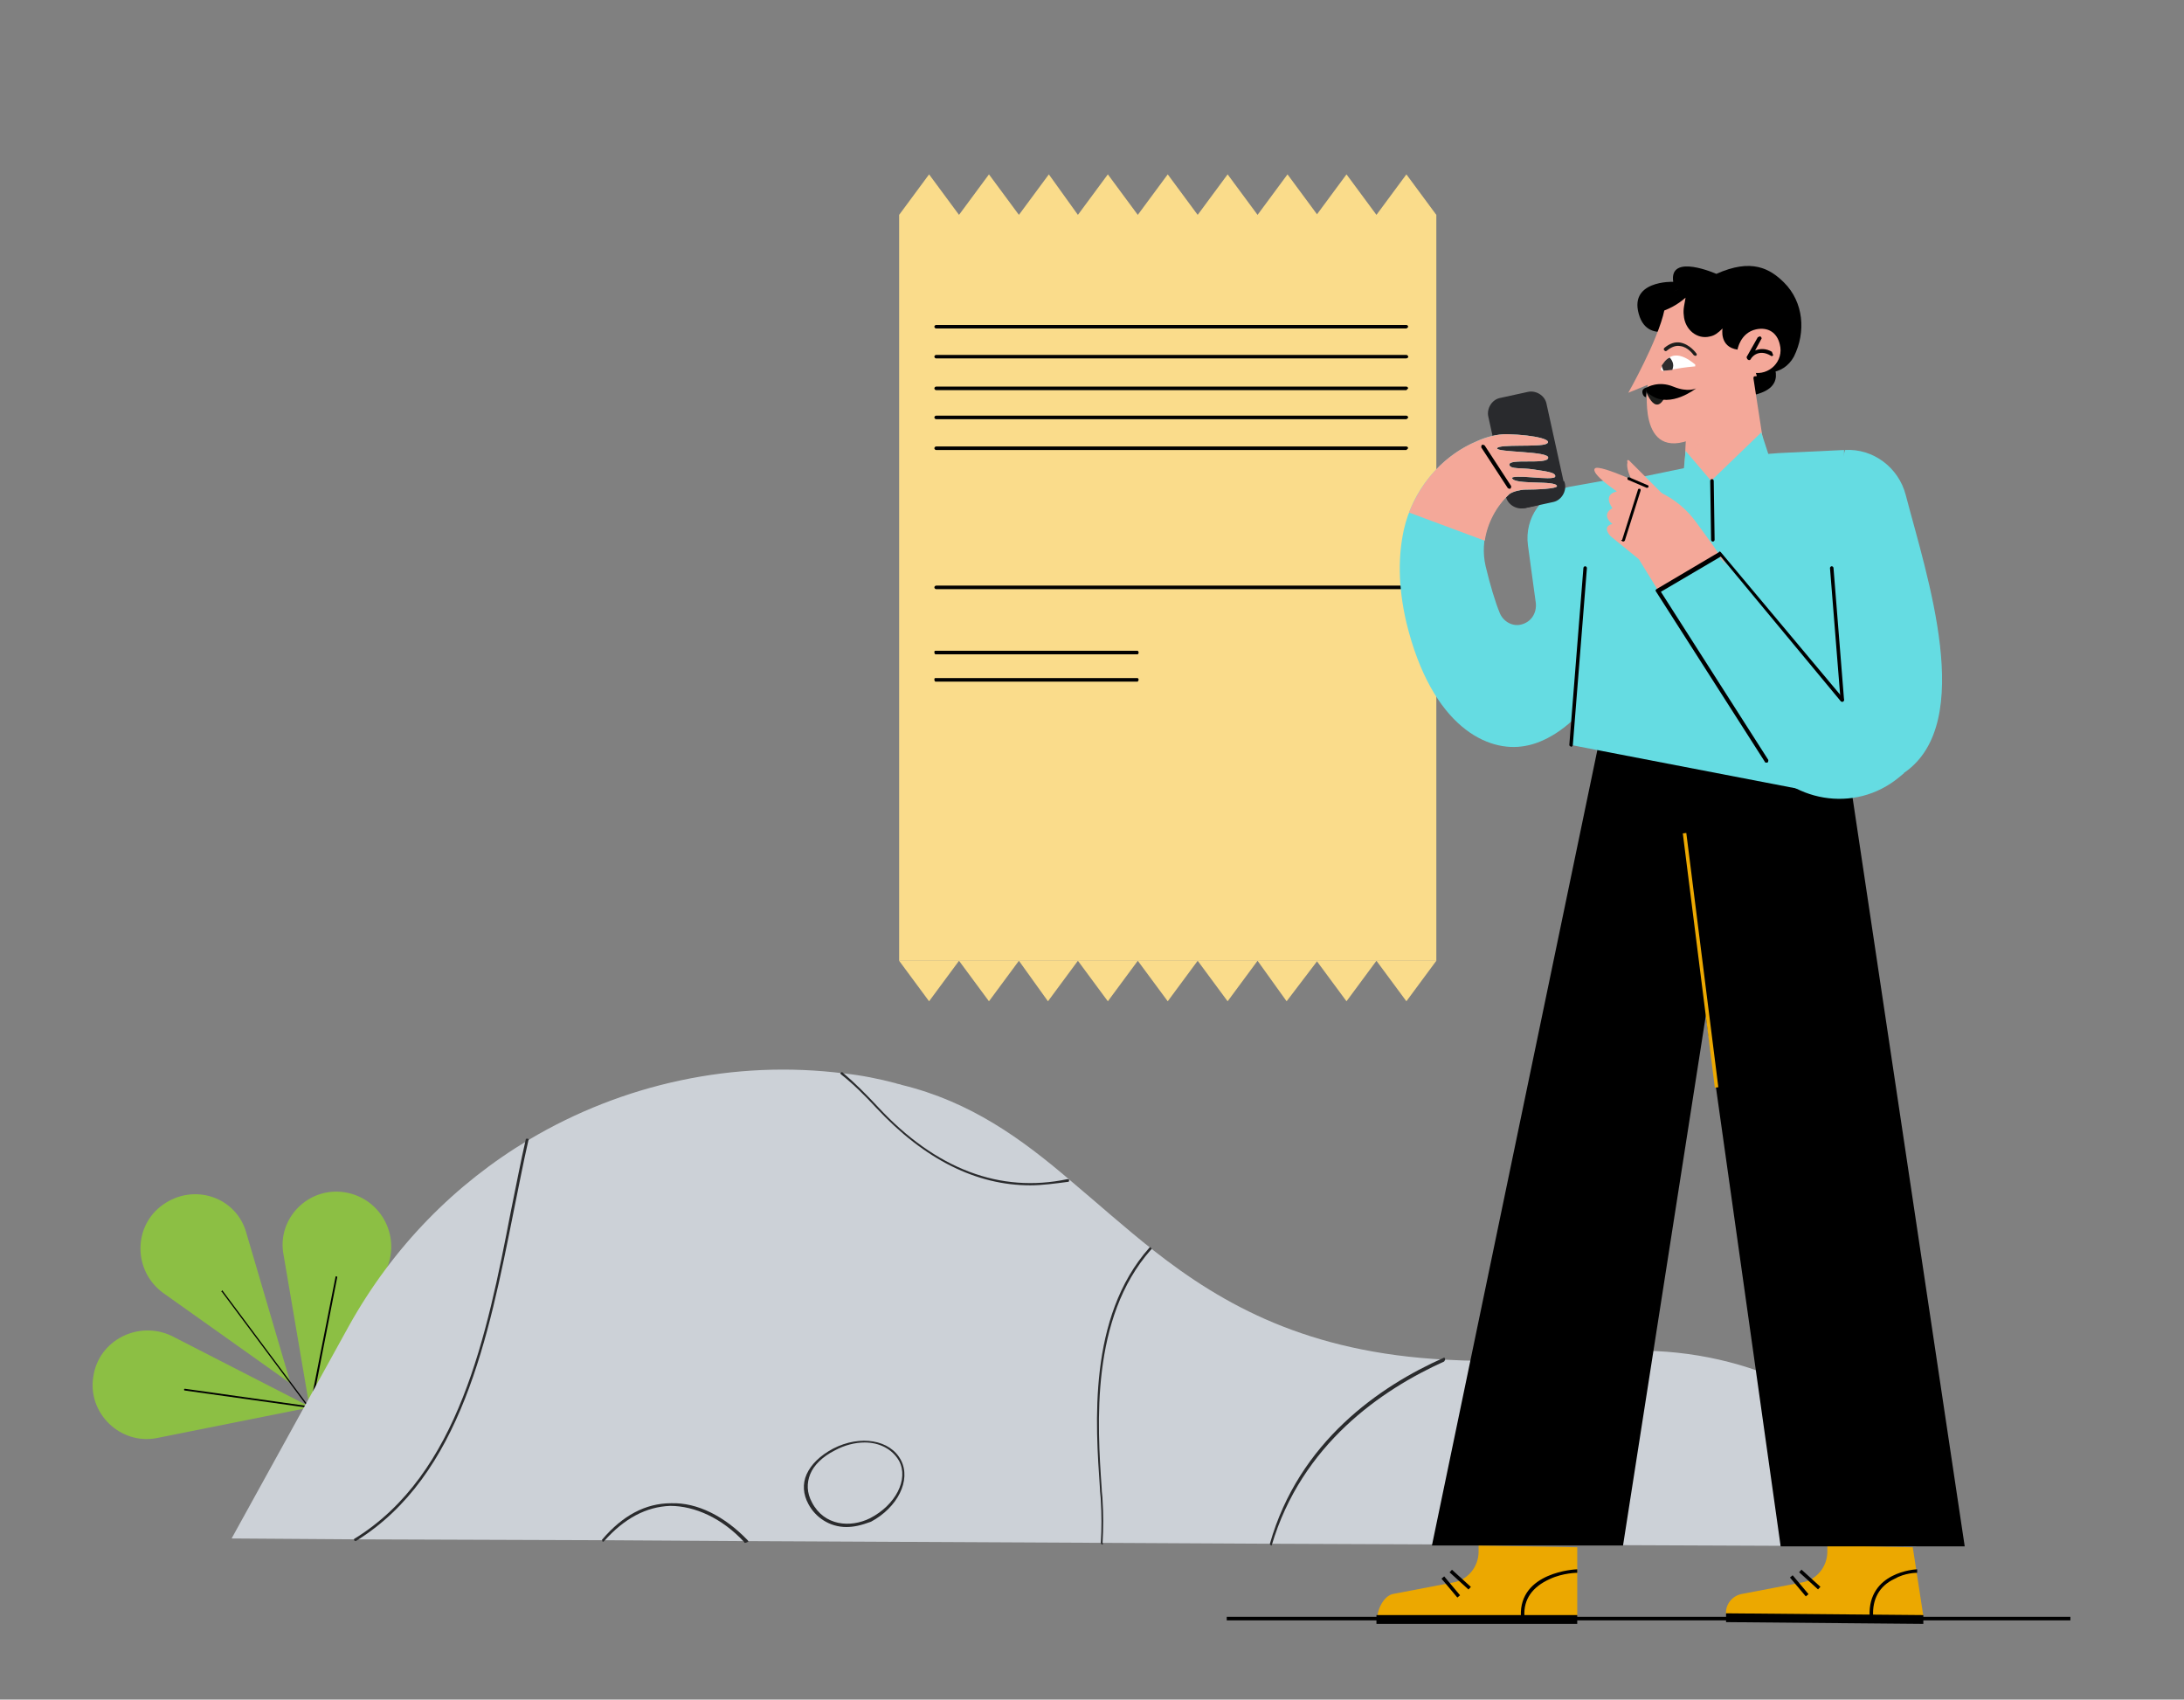 <?xml version="1.0" encoding="UTF-8"?><svg id="Livello_3" xmlns="http://www.w3.org/2000/svg" xmlns:xlink="http://www.w3.org/1999/xlink" viewBox="0 0 248 193"><rect x="0" y="0" width="248" height="193" fill="#808080" stroke="none"/><defs><style>.cls-1{fill:none;}.cls-2{clip-path:url(#clippath);}.cls-3{fill:#f4a899;}.cls-4{fill:#010101;}.cls-5{fill:#65dce2;}.cls-6{fill:#eca800;}.cls-7{fill:#fff;}.cls-8{fill:#eda901;}.cls-9{fill:#fadc8b;}.cls-10{fill:#8cbf44;}.cls-11{fill:#ccd1d7;}.cls-12{fill:#1d1e1c;}.cls-13{fill:#292a2d;}.cls-14{fill:#2a2b2d;}.cls-15{fill:#2d2d2e;}.cls-16{clip-path:url(#clippath-1);}.cls-17{clip-path:url(#clippath-4);}.cls-18{clip-path:url(#clippath-3);}.cls-19{clip-path:url(#clippath-2);}.cls-20{clip-path:url(#clippath-5);}.cls-21{opacity:.6;}</style><clipPath id="clippath"><rect class="cls-1" x="197.6" y="40.1" width="1.8" height="3" transform="translate(-1.39 75.92) rotate(-21.58)"/></clipPath><clipPath id="clippath-1"><rect class="cls-1" x="197.6" y="40.1" width="1.8" height="3" transform="translate(-1.39 75.92) rotate(-21.58)"/></clipPath><clipPath id="clippath-2"><rect class="cls-1" x="198.1" y="38.41" width="2.9" height="2.6" transform="translate(-.62 76.18) rotate(-21.58)"/></clipPath><clipPath id="clippath-3"><rect class="cls-1" x="198.1" y="38.41" width="2.9" height="2.6" transform="translate(-.62 76.18) rotate(-21.58)"/></clipPath><clipPath id="clippath-4"><rect class="cls-1" x="189.6" y="42.1" width="2.7" height="1.3" transform="translate(-2.34 73.23) rotate(-21.58)"/></clipPath><clipPath id="clippath-5"><rect class="cls-1" x="189.6" y="42.1" width="2.7" height="1.3" transform="translate(-2.34 73.23) rotate(-21.58)"/></clipPath></defs><g><g><path class="cls-10" d="M19.5,151.7l15.8,8.1-17.5,3.5c-4.1,.8-7.9-2.8-7.2-7h0c.6-4.1,5.1-6.4,8.9-4.6Z"/><path class="cls-10" d="M32.2,142.5l3,17.6,8.5-15.6c2-3.8-.3-8.4-4.5-9.1h0c-4.2-.7-7.8,3-7,7.1Z"/><path class="cls-10" d="M18.5,146.8l14.5,10.3-5-17c-1.1-4.2-6-5.8-9.5-3.3h0c-3.4,2.4-3.4,7.5,0,10Z"/><path d="M37.3,162.7q0,.1-.1,.1l-12-16.1c-.1,0-.1-.1,0-.1,0-.1,.1-.1,.1,0l12,16.1h0s.1,.1,0,0Z"/><path d="M38.3,145l-2.9,14.8q0,.1-.1,.1l-14.3-2q-.1,0-.1-.1t.1-.1l14.2,2,2.9-14.7c0-.1,.1-.1,.2,0h0q0,.1,0,0Z"/></g><path class="cls-11" d="M217.6,175.6l-72.9-.3-19.1-.1-40.6-.2-16.2-.1-28.1-.1-14.4-.1,13.3-24.1c5-9,12.1-16.2,20.5-21.2,10.6-6.3,23.2-9.1,35.8-7.5h0c1.9,.2,3.9,.6,5.8,1.1,.2,.1,.5,.1,.7,.2,7.8,1.9,13.6,6.1,19.2,10.9,3.1,2.6,6.1,5.3,9.4,7.9,7.9,6.2,17.5,11.6,33.2,12.4h0c5,.3,10.6,.1,16.9-.7,6.2-.8,12.7-.1,18.6,2,8.9,2.9,14.7,11.2,17.9,19.9h0Z"/><path class="cls-14" d="M144.4,175.5s-.2,0,0,0c-.1,0-.2-.1-.2-.2,3.3-11.6,12.5-17.9,19.7-21.1,.1-.1,.2,0,.2,.2,0,.1-.1,.1-.1,.2-7.1,3.2-16.2,9.4-19.6,20.9,.1-.1,0,0,0,0h0Z"/><path class="cls-14" d="M125.2,175.4h0c-.1,0-.2-.1-.2-.2,.1-1.6,.1-3.2,0-4.8,0-.4-.1-.9-.1-1.4-.5-7.2-1.4-19.4,5.6-27.3,.1-.1,.2-.1,.2,0,.1,.1,.1,.2,0,.2-6.9,7.8-6.1,19.9-5.6,27.1,0,.5,.1,.9,.1,1.4,.1,1.5,.1,3.1,0,4.8,.1,.1,0,.2,0,.2h0Z"/><path class="cls-14" d="M84.6,175.2s-.1,0-.1-.1c-2.5-2.7-5.6-4.1-8.4-4.1-2.7,.1-5.2,1.4-7.5,4-.1,.1-.2,.1-.2,0s-.1-.2,0-.2c2.3-2.7,4.9-4.1,7.8-4.1,3-.1,6.1,1.5,8.7,4.2,.1,.1,.1,.2,0,.2q-.2,.1-.3,.1h0Z"/><path class="cls-14" d="M40.4,175q-.1,0-.2-.1c0-.1,0-.2,.1-.2,11.8-7.3,15-23.1,17.7-37.1,.6-2.9,1.1-5.6,1.7-8.2,0-.1,.1-.1,.2-.1s.2,.1,.1,.2c-.6,2.6-1.1,5.3-1.7,8.2-2.8,14-5.9,29.9-17.9,37.3h0Z"/><path class="cls-14" d="M117,134.6c-6.1,0-12-2.9-17.5-8.8-1.3-1.4-2.6-2.7-4-3.8h0c-.1-.1-.1-.2,0-.2q.1-.1,.2,0h0c1.4,1.2,2.7,2.5,4,3.9,6.6,7.1,13.9,9.8,21.5,8.2,.1,0,.2,0,.2,.1s0,.2-.1,.2c-1.5,.2-3,.4-4.3,.4h0Z"/><path class="cls-14" d="M96.1,173.4c-1.9,0-3.5-1.1-4.3-2.6-.6-1.1-.7-2.3-.2-3.4,.5-1.1,1.5-2.1,3-2.9,3.1-1.6,6.5-1,7.7,1.3s-.4,5.4-3.4,7c-1.1,.4-1.9,.6-2.8,.6h0Zm2.1-9.6c-1.1,0-2.3,.3-3.4,.9-1.4,.7-2.4,1.7-2.8,2.7s-.4,2.1,.2,3.2c1.4,2.7,4.4,2.9,6.6,1.8,2.9-1.5,4.4-4.4,3.3-6.5-.8-1.4-2.3-2.1-3.9-2.1h0Z"/></g><g><g><polygon class="cls-9" points="102.1 109.1 102.1 24.4 163.1 24.4 163.1 109.1 102.1 109.1"/><g><polyline class="cls-9" points="102.1 24.4 105.5 19.8 108.9 24.4"/><polyline class="cls-9" points="108.9 24.4 112.3 19.8 115.7 24.4"/><polyline class="cls-9" points="115.7 24.4 119.1 19.8 122.4 24.4"/><polyline class="cls-9" points="122.4 24.4 125.8 19.8 129.2 24.4"/><polyline class="cls-9" points="129.2 24.4 132.6 19.8 136 24.4"/><polyline class="cls-9" points="136 24.4 139.4 19.8 142.8 24.4"/><polyline class="cls-9" points="142.8 24.4 146.2 19.8 149.6 24.4"/><polyline class="cls-9" points="149.5 24.4 152.9 19.8 156.3 24.4"/><polyline class="cls-9" points="156.3 24.4 159.7 19.8 163.1 24.4"/></g><g><polyline class="cls-9" points="163.1 109.1 159.7 113.7 156.3 109.1"/><polyline class="cls-9" points="156.3 109.1 152.9 113.7 149.5 109.1"/><polyline class="cls-9" points="149.6 109.1 146.1 113.7 142.8 109.1"/><polyline class="cls-9" points="142.8 109.1 139.4 113.7 136 109.1"/><polyline class="cls-9" points="136 109.1 132.6 113.7 129.2 109.1"/><polyline class="cls-9" points="129.2 109.1 125.8 113.7 122.4 109.1"/><polyline class="cls-9" points="122.4 109.1 119 113.7 115.7 109.1"/><polyline class="cls-9" points="115.7 109.1 112.3 113.7 108.9 109.1"/><polyline class="cls-9" points="108.9 109.1 105.5 113.7 102.1 109.1"/></g></g><path class="cls-4" d="M159.7,44.3h-53.4c-.1,0-.2-.1-.2-.2s.1-.2,.2-.2h53.4c.1,0,.2,.1,.2,.2-.1,.1-.2,.2-.2,.2Z"/><path class="cls-4" d="M159.7,47.6h-53.4c-.1,0-.2-.1-.2-.2s.1-.2,.2-.2h53.4c.1,0,.2,.1,.2,.2s-.2,.2-.2,.2Z"/><path class="cls-4" d="M159.7,51.1h-53.4c-.1,0-.2-.1-.2-.2s.1-.2,.2-.2h53.4c.1,0,.2,.1,.2,.2-.1,.1-.2,.2-.2,.2Z"/><path class="cls-4" d="M159.7,66.9h-53.4c-.1,0-.2-.1-.2-.2s.1-.2,.2-.2h53.4c.1,0,.2,.1,.2,.2-.1,.1-.2,.2-.2,.2Z"/><path class="cls-4" d="M129.2,74.3h-23s-.1-.1-.1-.2,0-.2,.1-.2h23s.1,.1,.1,.2-.1,.2-.1,.2Z"/><path class="cls-4" d="M129.2,77.4h-23s-.1-.1-.1-.2,0-.2,.1-.2h23s.1,.1,.1,.2c0,0-.1,.2-.1,.2Z"/><path class="cls-4" d="M159.7,37.3h-53.4c-.1,0-.2-.1-.2-.2s.1-.2,.2-.2h53.4c.1,0,.2,.1,.2,.2s-.2,.2-.2,.2Z"/><path class="cls-4" d="M159.7,40.7h-53.4c-.1,0-.2-.1-.2-.2s.1-.2,.2-.2h53.4c.1,0,.2,.1,.2,.2,.1,.1-.2,.2-.2,.2Z"/></g><g><path class="cls-6" d="M179.1,175.7v7.8l-22.7,.5c-.1-1.1,.7-2.8,1.8-3l6.8-1.3c1.7-.3,2.9-1.8,2.9-3.5v-.7l11.2,.2Z"/><path d="M179.1,178.2v.4s-1.6,0-3.1,.7c-2,.9-3,2.3-2.9,4.2h-.4c-.2-5,6.2-5.3,6.4-5.3Z"/><polygon points="156.3 183.4 156.3 184.4 179.1 184.4 179.1 183.4 156.3 183.4"/><rect x="165.62" y="177.92" width=".4" height="2.9" transform="translate(-78.45 181.6) rotate(-47.77)"/><rect x="164.53" y="178.82" width=".4" height="2.8" transform="translate(-77.3 148.08) rotate(-40.01)"/><path class="cls-6" d="M217.2,175.7l1.2,7.8-22.4-.2c-.1-1.1,.7-2.1,1.8-2.3l6.8-1.3c1.7-.3,2.9-1.8,2.9-3.5v-.7l9.7,.2Z"/><path d="M217.7,178.2v.4c-.1,0-1.4,0-2.6,.7-1.7,.8-2.5,2.3-2.4,4.2h-.4c-.2-5,5.2-5.3,5.4-5.3Z"/><polygon points="196 183.2 196 184.2 218.4 184.4 218.4 183.4 196 183.2"/><rect x="205.31" y="177.9" width=".4" height="2.9" transform="translate(-65.42 210.99) rotate(-47.77)"/><rect x="204.11" y="178.7" width=".4" height="2.8" transform="translate(-67.97 173.49) rotate(-40.01)"/><polyline points="198 87.8 184.3 175.5 162.6 175.5 181.4 85.1"/><polyline points="189.3 83.2 209.5 84.8 223.1 175.6 202.2 175.6 193.6 114.6 191.2 97.7"/><path class="cls-5" d="M180.4,55.4l14.5-3c2.7-.5,5.4-.9,8.1-1l6.4-.3-.4,39.4-30.6-5.9,2-29.2Z"/><g><path class="cls-3" d="M185,52.3c-.1-.1-.3-.1-.2,.2-.3,1.3,1.6,3.8,1.6,3.8l3.3,.7-4.7-4.7"/><path class="cls-5" d="M200.8,86.9c.8,.8,7.4,6.5,15.5,.8s2.5-22.3,.1-31.5c-.8-3.1-3.7-5.3-6.9-5.1h0l-8.7,35.8Z"/></g><path class="cls-13" d="M171,56.4l-2-9.1c-.2-.9,.4-1.9,1.3-2.1l3.2-.7c.9-.2,1.9,.4,2.1,1.3l2,9.1c.2,.9-.4,1.9-1.3,2.1l-3.2,.7c-.9,.2-1.9-.4-2.1-1.3"/><g><path id="SVGID" class="cls-5" d="M171.1,49.3h0c-1.1,0-2.3,.3-3.4,.8-4.2,1.8-7.3,5.6-8.3,10.1-.6,2.8-.7,6.2,.3,10.5,2.9,11.9,9.3,14.8,13.5,14,4.2-.7,11-6.2,11.4-17.8,.3-11.6-.9-12.6-.9-12.6l-5.6,1c-3,.7-5,3.5-4.6,6.6l.9,6.6c.1,1.1-.5,2.1-1.6,2.4-1,.3-2.1-.3-2.5-1.3-.5-1.2-1.1-3.2-1.6-5.3-.7-3,.4-6.2,2.7-8.2,.4-.3,1.3-.5,1.8-.5,1.3,0,3.6-.1,3.6-.4-.1-.7-4.8-.1-5.1-.9-.1-.2,1-.2,2.2-.1,1.3,.1,2.7,.2,2.7-.1,.1-.5-1.3-.6-2.5-.8-1.3-.2-2.6,0-2.7-.5-.2-.8,4.3,0,4.4-.8,.2-.8-5.9-.6-5.8-1.1,.2-.5,4.8-.1,5.6-.5,.8-.4-1-1-4.5-1.1"/><path class="cls-3" d="M168.6,61.4c.3-2,1.3-3.9,2.8-5.3,.4-.3,1.3-.5,1.8-.5,1.3,0,3.6-.1,3.6-.4-.1-.7-4.8-.1-5.1-.9-.1-.2,1-.2,2.2-.1,1.3,.1,2.7,.2,2.7-.1,.1-.5-1.3-.6-2.5-.8-1.3-.2-2.6,0-2.7-.5-.2-.8,4.3,0,4.4-.8,.2-.8-5.9-.6-5.8-1.1,.2-.5,4.8-.1,5.6-.5s-1-1-4.5-1.1h0c-1.1,0-2.3,.3-3.4,.8-3.6,1.5-6.3,4.5-7.7,8.1"/></g><path d="M171.2,55.4l-3-4.6c0-.1,0-.2,.1-.3,.1,0,.2,0,.3,.1l3,4.6c0,.1,0,.2-.1,.3h-.1c-.1,0-.2-.1-.2-.1Z"/><path d="M178.4,84.8q-.2-.1-.2-.2l1.6-20.1c0-.1,.1-.2,.2-.2s.2,.1,.2,.2l-1.6,20.1c0,.1-.1,.2-.2,.2,0,0-.1,0,0,0Z"/><path class="cls-3" d="M195.3,63.1c1.7,1.9,1.2,4.8-.9,6.1-1.9,1.2-4.4,.6-5.6-1.3l-2.7-4.4-3.2-2.6s-1.1-1.1,.2-1.4c0,0-1.4-1,0-1.8,0,0-1.2-1.5,.5-1.9,0,0-3-2-2.5-2.6s6.7,2.4,6.7,2.4l.7,.3c1.7,.8,3.1,2,4.1,3.4l1.9,2.6,.8,1.2Z"/><path class="cls-5" d="M195.1,63.1l-6.9,4.2,11.5,18.4c3.5,5.4,10.9,6.7,15.9,2.6l.6-.5-21.1-24.7Z"/><path d="M200.4,86.5l-12.4-19.4v-.1l.1-.1,7.1-4.2c0-.1,.1-.1,.2,0l13.9,16.6c.1,.1,.1,.2,0,.3-.1,.1-.2,.1-.3,0l-13.6-16.4-6.8,4,12.2,19.1c0,.1,0,.2-.1,.3h-.1c-.1,0-.2,0-.2-.1Z"/><path class="cls-13" d="M172.7,56.7h0s-1,.2,0,0l3.8-1c.9-.2,1-1.7,1.2-.8h0c.2,.9-.4,1.9-1.3,2.1l-3.2,.7c-1,.1,.2-.2-.8-1"/><path d="M184.3,61.5c-.2-.1-.3-.2-.1-.2l1.8-5.7c0-.1,.1-.1,.2-.1s.1,.1,.1,.2l-1.8,5.7s-.1,.1-.2,.1-.1,0,0,0Z"/><path d="M187,55.4l-2.1-.9c-.1,0-.1-.1-.1-.2s.1-.1,.2-.1l2.1,.9c.1,0,.1,.1,.1,.2q-.1,.1-.2,.1h0Z"/><path d="M209,79.5l-1.2-15c0-.1,.1-.2,.2-.2s.2,.1,.2,.2l1.2,15c0,.1-.1,.2-.2,.2h0c-.1,0-.2-.1-.2-.2Z"/><g><line class="cls-1" x1="194.9" y1="123.4" x2="191.2" y2="94.6"/><rect class="cls-8" x="192.91" y="94.5" width=".4" height="29.1" transform="translate(-12.12 24.99) rotate(-7.18)"/></g><g><path d="M200.2,37.3s-5.3,9.3-.2,7.3c3.2-1.2,.8-4.2,.8-4.2l-.6-3.1Z"/><path class="cls-3" d="M200.7,53.3l-2-13-6.9,2.1c0,.2-.6,12.7-.6,12.7"/><g class="cls-21"><polyline class="cls-3" points="191.3 52.7 191.5 48.9 195.5 46.5 191.3 52.7"/></g><path class="cls-1" d="M200.7,53.3l-2-13-6.9,2.1c0,.2-.6,12.7-.6,12.7"/><g><g class="cls-2"><g class="cls-16"><path class="cls-3" d="M198.9,40.9l.6,1.8c-2,.4-2.4-2.2-2.4-2.2l1.8,.4Z"/></g></g><path d="M192.1,36.5s-4.6,3-5.9-.5c-1.5-4.2,3.8-4,3.8-4-.5-3.3,4.9-.9,4.9-.9l-2.8,5.4Z"/><path class="cls-3" d="M192.6,32.4c9.6-3.4,7,4.5,7,4.5,0,0,1.9,9.1-7.3,12.9-6.5,2.8-5.2-6.1-5.2-6.1l-2.2,.9s3.4-6,4.1-9.4c.6-2.7,1.9-2.3,2.8-2.5,.2-.1,.5-.2,.8-.3"/></g><path d="M201.2,41.3s-1.8-1.3-3.9-1.6c-2.1-.3-1.7-2.4-1.7-2.4-.5,.5-.9,.8-1.4,.9-1.5,.4-2.9-.8-3-2.4-.1-.7,.1-1.3,.2-2-.9,.8-2,1.4-3.2,1.7-.1,0-.3,0-.4-.1-.1-.1-.1-.2-.1-.3,0-.3,.2-.4,.3-.6,1.4-1.6,4.9-2.5,6.9-3.4,4-1.8,6.1-.6,7.7,1,2.2,2.2,2.5,5.6,1.1,8.4-.6,1.1-1.6,1.7-2.7,1.8"/><path class="cls-7" d="M192.5,41.4v.2c-2.3,.2-3.5,.6-3.8,.5q-.1-.1-.1-.2c1.1-2.8,3.3-1,3.9-.5"/><path class="cls-3" d="M197.3,39.7s.3-1.9,2.1-2.3c1.4-.3,2.4,.4,2.7,1.7,.5,1.9-1.2,3.6-3.1,3.2-.4-.1-.7-.2-.7-.2"/><g class="cls-19"><g class="cls-18"><path d="M198.6,40.9c-.2-.1-.3-.2-.3-.3l1.3-2.3c.1-.1,.2-.2,.3-.1,.1,.1,.2,.2,.1,.3l-.7,1.3c.5-.2,1.2-.3,2,.2,.1,.1,.2,.2,.1,.3-.1,.1-.2,.2-.3,.1-1.5-.9-2.3,.3-2.3,.4q-.1,.1-.2,.1t0,0Z"/></g></g><g class="cls-17"><g class="cls-20"><path class="cls-3" d="M192.3,42.6c-.1-.4-.7-.5-1.5-.4-.7,.1-1.3,.4-1.3,.7,.1,.3,.7,.5,1.5,.4,.7-.1,1.3-.4,1.3-.7"/></g></g><path class="cls-12" d="M192.3,40.3s-.6-.9-1.5-1c-.5-.1-1,.1-1.5,.5-.1,.1-.2,.1-.3,0s-.1-.2,0-.3c.6-.5,1.2-.7,1.8-.6,1.1,.2,1.8,1.2,1.8,1.2,.1,.1,.1,.2,0,.3h-.1s-.1,0-.2-.1Z"/><path class="cls-12" d="M189.3,44.5c-1.2,3.3-2.4-.1-2.4-.1l2.4,.1Z"/><path d="M187.5,44.9c2.2,1.5,5.1-.8,5.1-.8,0,0-.9,.5-2.6-.2-1.7-.7-3,.1-3,.1,0,0-.4,.4,.5,.9Z"/><path d="M186.9,45.1s-.3,0-.4-.5c-.1-.5,.5-.6,.5-.6l-.1,1.1Z"/></g><polygon class="cls-5" points="190.9 56.5 191.4 51.2 194.3 54.6 200 49.1 201.4 53.4 190.9 56.5"/><path d="M194.3,61.3l-.1-6.7c0-.1,.1-.2,.2-.2s.2,.1,.2,.2l.1,6.7c0,.1-.1,.2-.2,.2h0c-.1,0-.2-.1-.2-.2Z"/></g><rect x="139.3" y="183.6" width="95.8" height=".4"/><path class="cls-15" d="M189.6,40.6s.4,.4,.4,.9c0,.2-.1,.5-.1,.5-.1,0-.8,.1-1,.1,0,0-.2-.4-.2-.6,.1-.1,.4-.7,.9-.9Z"/></svg>